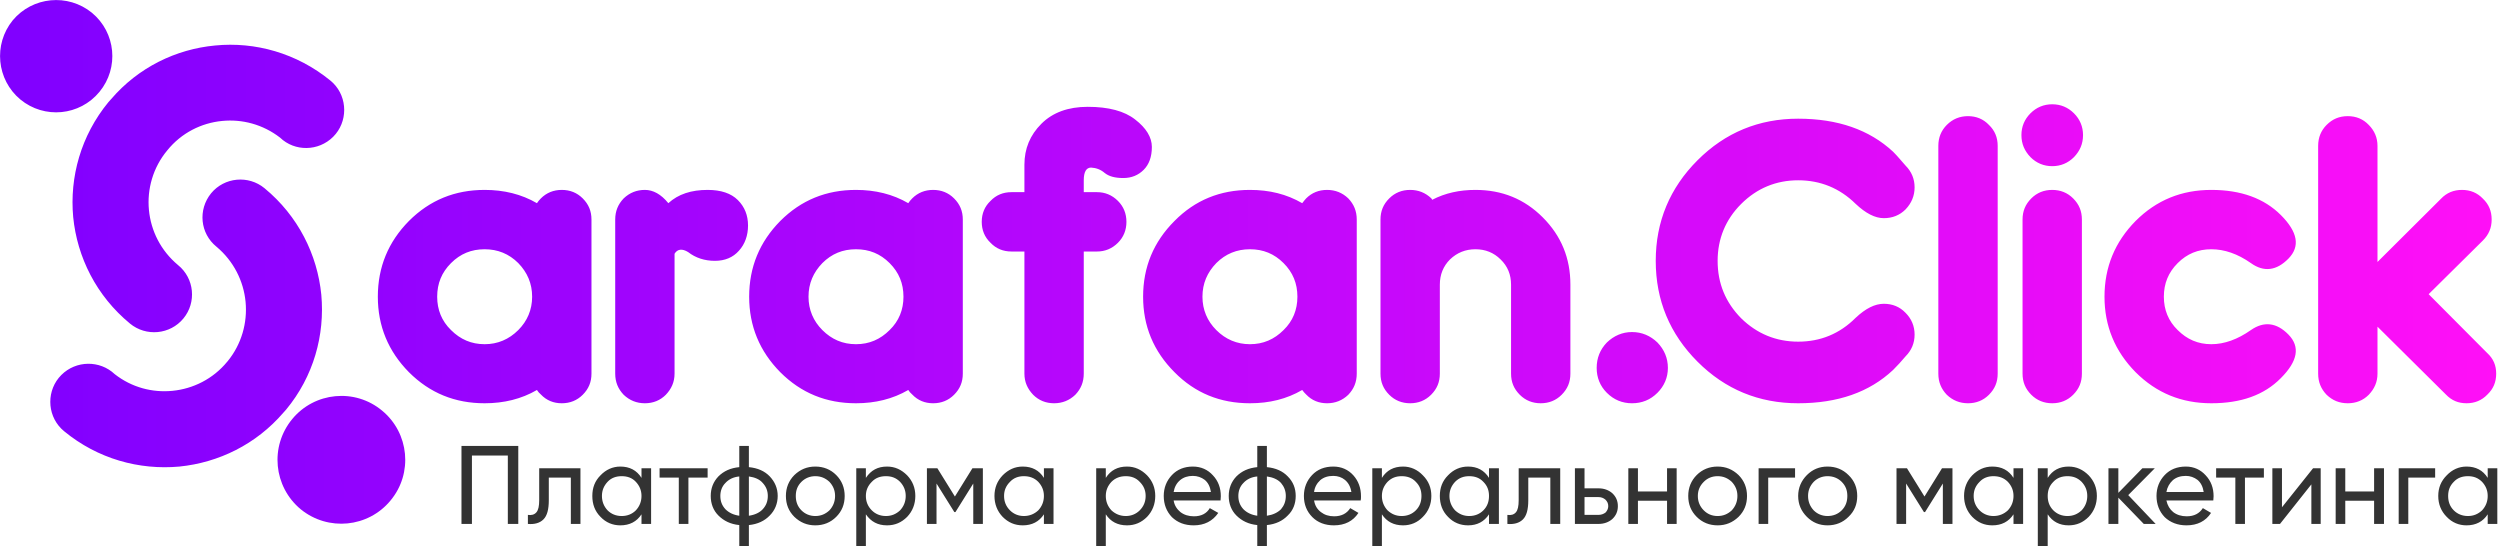 <?xml version="1.0" encoding="UTF-8"?> <svg xmlns="http://www.w3.org/2000/svg" width="366" height="80" viewBox="0 0 366 80" fill="none"> <g clip-path="url(#clip0_122_1503)"> <path fill-rule="evenodd" clip-rule="evenodd" d="M57.176 73.27C53.908 77.242 48.033 77.821 44.02 74.553C40.048 71.243 39.469 65.368 42.779 61.355C46.047 57.383 51.963 56.804 55.935 60.114C59.907 63.382 60.486 69.298 57.176 73.27ZM31.691 36.118C29.291 34.173 28.96 30.698 30.905 28.298C32.849 25.94 36.366 25.609 38.724 27.554C43.648 31.608 46.461 37.276 47.04 43.151C47.578 49.026 45.923 55.108 41.868 59.99L41.496 60.403C37.483 65.078 31.98 67.726 26.271 68.305C20.396 68.843 14.315 67.188 9.391 63.134L8.978 62.761C6.826 60.61 6.826 57.052 8.978 54.901C11.129 52.749 14.604 52.708 16.797 54.777C19.279 56.721 22.299 57.507 25.237 57.218C28.257 56.928 31.195 55.48 33.263 52.956L33.304 52.915C35.373 50.391 36.242 47.247 35.952 44.185C35.663 41.165 34.215 38.228 31.691 36.118ZM1.861 2.979C-0.993 6.495 -0.497 11.667 2.979 14.563C6.495 17.459 11.667 16.962 14.563 13.446C17.459 9.929 16.962 4.758 13.446 1.861C9.929 -0.993 4.758 -0.497 1.861 2.979ZM48.778 12.163C50.929 14.315 50.929 17.873 48.778 20.024C46.626 22.175 43.151 22.217 41 20.148C38.476 18.204 35.456 17.418 32.518 17.707C29.498 17.997 26.561 19.445 24.492 22.01C22.382 24.534 21.513 27.719 21.803 30.739C22.093 33.801 23.541 36.697 26.064 38.807C28.464 40.752 28.795 44.268 26.85 46.626C24.906 48.985 21.389 49.316 19.031 47.371C14.108 43.317 11.294 37.648 10.715 31.774C10.177 25.94 11.832 19.858 15.887 14.935L16.259 14.521C20.272 9.846 25.775 7.199 31.484 6.661C37.359 6.081 43.441 7.778 48.364 11.791L48.778 12.163ZM70.953 50.391C72.856 50.391 74.511 49.688 75.877 48.323C77.201 46.999 77.904 45.344 77.904 43.441C77.904 41.496 77.201 39.883 75.877 38.517C74.511 37.152 72.856 36.49 70.953 36.49C69.009 36.49 67.395 37.152 66.03 38.517C64.665 39.883 64.003 41.496 64.003 43.441C64.003 45.344 64.665 46.999 66.03 48.323C67.395 49.688 69.009 50.391 70.953 50.391ZM78.607 57.093C76.332 58.417 73.767 59.038 70.953 59.038C66.609 59.038 62.927 57.549 59.865 54.487C56.845 51.425 55.315 47.743 55.315 43.441C55.315 39.097 56.845 35.414 59.865 32.353C62.927 29.291 66.609 27.802 70.953 27.802C73.767 27.802 76.332 28.422 78.607 29.746C78.773 29.498 78.938 29.291 79.186 29.043C80.014 28.216 81.048 27.802 82.248 27.802C83.448 27.802 84.482 28.216 85.309 29.043C86.178 29.912 86.592 30.905 86.592 32.146V54.694C86.592 55.935 86.178 56.928 85.309 57.797C84.482 58.624 83.448 59.038 82.248 59.038C81.048 59.038 80.014 58.624 79.186 57.755C78.938 57.549 78.773 57.342 78.607 57.093ZM98.755 37.152V54.694C98.755 55.935 98.3 56.928 97.473 57.797C96.645 58.624 95.611 59.038 94.411 59.038C93.212 59.038 92.177 58.624 91.308 57.797C90.481 56.928 90.067 55.935 90.067 54.694V32.146C90.067 30.905 90.481 29.912 91.308 29.043C92.177 28.216 93.212 27.802 94.411 27.802C95.611 27.802 96.77 28.422 97.845 29.746C99.293 28.422 101.196 27.802 103.596 27.802C105.541 27.802 107.03 28.298 108.023 29.291C109.016 30.284 109.512 31.525 109.512 33.015C109.512 34.463 109.057 35.745 108.188 36.697C107.32 37.69 106.12 38.186 104.672 38.186C103.182 38.186 101.858 37.773 100.741 36.904C99.873 36.366 99.169 36.449 98.755 37.152ZM125.316 50.391C127.261 50.391 128.875 49.688 130.24 48.323C131.605 46.999 132.267 45.344 132.267 43.441C132.267 41.496 131.605 39.883 130.24 38.517C128.875 37.152 127.261 36.49 125.316 36.49C123.372 36.49 121.758 37.152 120.393 38.517C119.069 39.883 118.366 41.496 118.366 43.441C118.366 45.344 119.069 46.999 120.393 48.323C121.758 49.688 123.372 50.391 125.316 50.391ZM132.97 57.093C130.695 58.417 128.13 59.038 125.316 59.038C120.972 59.038 117.29 57.549 114.229 54.487C111.209 51.425 109.678 47.743 109.678 43.441C109.678 39.097 111.209 35.414 114.229 32.353C117.29 29.291 120.972 27.802 125.316 27.802C128.13 27.802 130.695 28.422 132.97 29.746C133.136 29.498 133.301 29.291 133.55 29.043C134.377 28.216 135.411 27.802 136.611 27.802C137.811 27.802 138.845 28.216 139.673 29.043C140.542 29.912 140.955 30.905 140.955 32.146V54.694C140.955 55.935 140.542 56.928 139.673 57.797C138.845 58.624 137.811 59.038 136.611 59.038C135.411 59.038 134.377 58.624 133.55 57.755C133.301 57.549 133.136 57.342 132.97 57.093ZM158.663 28.133H160.607C161.766 28.133 162.8 28.547 163.669 29.416C164.496 30.243 164.91 31.277 164.91 32.477C164.91 33.677 164.496 34.711 163.669 35.539C162.8 36.407 161.766 36.821 160.607 36.821H158.663V54.694C158.663 55.935 158.249 56.928 157.421 57.797C156.553 58.624 155.518 59.038 154.318 59.038C153.119 59.038 152.084 58.624 151.257 57.797C150.429 56.928 149.974 55.935 149.974 54.694V36.821H148.071C146.871 36.821 145.837 36.407 145.01 35.539C144.141 34.711 143.727 33.677 143.727 32.477C143.727 31.277 144.141 30.243 145.01 29.416C145.837 28.547 146.871 28.133 148.071 28.133H149.974V24.12C149.974 21.762 150.802 19.776 152.457 18.121C154.112 16.466 156.387 15.639 159.242 15.639C162.303 15.639 164.62 16.259 166.192 17.5C167.806 18.741 168.633 20.107 168.633 21.513C168.633 22.961 168.22 24.078 167.434 24.864C166.647 25.651 165.655 26.064 164.455 26.064C163.214 26.064 162.345 25.816 161.724 25.32C161.145 24.823 160.483 24.575 159.738 24.534C159.035 24.534 158.663 25.154 158.663 26.395V28.133ZM182.99 50.391C184.934 50.391 186.548 49.688 187.913 48.323C189.278 46.999 189.94 45.344 189.94 43.441C189.94 41.496 189.278 39.883 187.913 38.517C186.548 37.152 184.934 36.49 182.99 36.49C181.086 36.49 179.431 37.152 178.066 38.517C176.742 39.883 176.039 41.496 176.039 43.441C176.039 45.344 176.742 46.999 178.066 48.323C179.431 49.688 181.086 50.391 182.99 50.391ZM190.643 57.093C188.368 58.417 185.844 59.038 182.99 59.038C178.645 59.038 174.963 57.549 171.943 54.487C168.882 51.425 167.351 47.743 167.351 43.441C167.351 39.097 168.882 35.414 171.943 32.353C174.963 29.291 178.645 27.802 182.99 27.802C185.844 27.802 188.368 28.422 190.643 29.746C190.809 29.498 191.016 29.291 191.223 29.043C192.05 28.216 193.084 27.802 194.284 27.802C195.484 27.802 196.518 28.216 197.387 29.043C198.215 29.912 198.628 30.905 198.628 32.146V54.694C198.628 55.935 198.215 56.928 197.387 57.797C196.518 58.624 195.484 59.038 194.284 59.038C193.084 59.038 192.05 58.624 191.223 57.755C191.016 57.549 190.809 57.342 190.643 57.093ZM210.792 41.662V54.694C210.792 55.935 210.378 56.928 209.509 57.797C208.682 58.624 207.647 59.038 206.448 59.038C205.248 59.038 204.214 58.624 203.386 57.797C202.517 56.928 202.104 55.935 202.104 54.694V32.146C202.104 30.905 202.517 29.912 203.386 29.043C204.214 28.216 205.248 27.802 206.448 27.802C207.647 27.802 208.682 28.216 209.551 29.043C209.592 29.126 209.633 29.167 209.675 29.25C211.578 28.257 213.688 27.802 216.005 27.802C219.894 27.802 223.162 29.126 225.851 31.815C228.582 34.546 229.906 37.814 229.906 41.662V54.694C229.906 55.935 229.492 56.928 228.623 57.797C227.796 58.624 226.761 59.038 225.562 59.038C224.362 59.038 223.328 58.624 222.5 57.797C221.631 56.928 221.218 55.935 221.218 54.694V41.662C221.218 40.214 220.721 38.972 219.687 37.98C218.694 36.987 217.453 36.49 216.005 36.49C214.557 36.49 213.315 36.987 212.281 37.98C211.288 38.972 210.792 40.214 210.792 41.662ZM238.925 59.038C237.518 59.038 236.277 58.542 235.243 57.507C234.25 56.514 233.753 55.273 233.753 53.867C233.753 52.419 234.25 51.177 235.243 50.143C236.277 49.15 237.518 48.612 238.925 48.612C240.373 48.612 241.614 49.15 242.648 50.143C243.641 51.177 244.179 52.419 244.179 53.867C244.179 55.273 243.641 56.514 242.648 57.507C241.614 58.542 240.373 59.038 238.925 59.038ZM271.65 46.544C273.14 45.137 274.505 44.475 275.788 44.475C277.029 44.475 278.104 44.889 278.973 45.799C279.842 46.668 280.297 47.743 280.297 48.985C280.297 50.226 279.842 51.301 278.973 52.17C278.353 52.915 277.774 53.535 277.153 54.156C273.678 57.425 269.044 59.038 263.252 59.038C257.501 59.038 252.578 57.011 248.523 52.956C244.469 48.902 242.4 43.978 242.4 38.186C242.4 32.436 244.469 27.512 248.523 23.458C252.578 19.403 257.501 17.376 263.252 17.376C269.044 17.376 273.678 18.99 277.153 22.217C277.774 22.837 278.353 23.541 278.973 24.244C279.842 25.113 280.297 26.188 280.297 27.43C280.297 28.671 279.842 29.746 278.973 30.657C278.104 31.525 277.029 31.939 275.788 31.939C274.505 31.939 273.14 31.236 271.65 29.829C269.334 27.554 266.52 26.395 263.252 26.395C260.025 26.395 257.211 27.554 254.895 29.87C252.619 32.146 251.461 34.959 251.461 38.186C251.461 41.496 252.619 44.268 254.895 46.585C257.211 48.86 260.025 50.019 263.252 50.019C266.52 50.019 269.334 48.86 271.65 46.544ZM292.461 54.694C292.461 55.935 292.047 56.928 291.178 57.797C290.351 58.624 289.316 59.038 288.117 59.038C286.917 59.038 285.882 58.624 285.014 57.797C284.186 56.928 283.772 55.935 283.772 54.694V21.348C283.772 20.148 284.186 19.114 285.014 18.286C285.882 17.418 286.917 17.004 288.117 17.004C289.316 17.004 290.351 17.418 291.178 18.286C292.047 19.114 292.461 20.148 292.461 21.348V54.694ZM300.446 15.266C301.687 15.266 302.762 15.721 303.631 16.59C304.5 17.459 304.955 18.535 304.955 19.776C304.955 21.058 304.5 22.093 303.631 23.003C302.762 23.872 301.687 24.327 300.446 24.327C299.204 24.327 298.129 23.872 297.26 23.003C296.391 22.093 295.936 21.058 295.936 19.776C295.936 18.535 296.391 17.459 297.26 16.59C298.129 15.721 299.204 15.266 300.446 15.266ZM304.79 54.694C304.79 55.935 304.376 56.928 303.507 57.797C302.68 58.624 301.645 59.038 300.446 59.038C299.246 59.038 298.211 58.624 297.384 57.797C296.515 56.928 296.101 55.935 296.101 54.694V32.146C296.101 30.905 296.515 29.912 297.384 29.043C298.211 28.216 299.246 27.802 300.446 27.802C301.645 27.802 302.68 28.216 303.507 29.043C304.376 29.912 304.79 30.905 304.79 32.146V54.694ZM323.738 59.038C319.394 59.038 315.712 57.549 312.65 54.487C309.63 51.425 308.099 47.743 308.099 43.441C308.099 39.097 309.63 35.414 312.65 32.353C315.712 29.291 319.394 27.802 323.738 27.802C328.082 27.802 331.475 29.043 333.916 31.484C336.398 33.966 336.77 36.076 335.033 37.855C333.295 39.634 331.433 39.883 329.53 38.517C327.586 37.152 325.641 36.49 323.738 36.49C321.794 36.49 320.18 37.152 318.815 38.517C317.45 39.883 316.788 41.496 316.788 43.441C316.788 45.344 317.45 46.999 318.815 48.323C320.18 49.688 321.794 50.391 323.738 50.391C325.641 50.391 327.586 49.688 329.53 48.323C331.433 46.999 333.295 47.206 335.033 48.985C336.77 50.764 336.398 52.874 333.916 55.356C331.475 57.838 328.082 59.038 323.738 59.038ZM348.065 47.826V54.694C348.065 55.935 347.61 56.928 346.783 57.797C345.955 58.624 344.921 59.038 343.721 59.038C342.48 59.038 341.487 58.624 340.618 57.797C339.791 56.928 339.377 55.935 339.377 54.694V21.348C339.377 20.148 339.791 19.114 340.618 18.286C341.487 17.418 342.48 17.004 343.721 17.004C344.921 17.004 345.955 17.418 346.783 18.286C347.61 19.114 348.065 20.148 348.065 21.348V38.352L357.374 29.084C358.201 28.216 359.236 27.802 360.435 27.802C361.635 27.802 362.67 28.216 363.497 29.084C364.366 29.912 364.779 30.905 364.779 32.146C364.779 33.346 364.366 34.339 363.497 35.208L355.553 43.068L364.118 51.674C365.028 52.501 365.441 53.494 365.441 54.694C365.441 55.935 365.028 56.928 364.159 57.755C363.331 58.624 362.297 59.038 361.097 59.038C359.898 59.038 358.905 58.624 358.077 57.755L348.065 47.826Z" fill="url(#paint0_linear_122_1503)"></path> <path opacity="0.8" d="M75.876 65.285V76.704H74.346V66.692H69.091V76.704H67.561V65.285H75.876ZM84.978 68.554V76.704H83.572V69.919H80.345V73.229C80.345 74.594 80.096 75.504 79.558 76.042C79.021 76.58 78.235 76.787 77.283 76.704V75.38C77.821 75.463 78.235 75.339 78.524 75.008C78.814 74.677 78.938 74.097 78.938 73.229V68.554H84.978ZM93.915 68.554H95.321V76.704H93.915V75.297C93.211 76.373 92.177 76.911 90.812 76.911C89.695 76.911 88.702 76.497 87.916 75.67C87.088 74.842 86.716 73.808 86.716 72.608C86.716 71.408 87.088 70.415 87.916 69.588C88.702 68.76 89.695 68.305 90.812 68.305C92.177 68.305 93.211 68.843 93.915 69.96V68.554ZM91.019 75.546C91.846 75.546 92.549 75.256 93.087 74.718C93.625 74.139 93.915 73.436 93.915 72.608C93.915 71.781 93.625 71.119 93.087 70.539C92.549 69.96 91.846 69.712 91.019 69.712C90.191 69.712 89.488 69.96 88.95 70.539C88.412 71.119 88.123 71.781 88.123 72.608C88.123 73.436 88.412 74.139 88.95 74.718C89.488 75.256 90.191 75.546 91.019 75.546ZM103.596 68.554V69.919H100.783V76.704H99.376V69.919H96.562V68.554H103.596ZM112.698 69.753C113.442 70.539 113.856 71.491 113.856 72.608C113.856 73.725 113.442 74.718 112.698 75.463C111.953 76.249 110.919 76.745 109.636 76.869V79.972H108.23V76.869C106.947 76.745 105.954 76.249 105.168 75.463C104.423 74.718 104.051 73.725 104.051 72.608C104.051 71.491 104.423 70.539 105.168 69.753C105.954 68.967 106.947 68.512 108.23 68.388V65.285H109.636V68.388C110.919 68.512 111.953 68.967 112.698 69.753ZM105.458 72.608C105.458 73.394 105.706 74.015 106.202 74.553C106.699 75.049 107.361 75.38 108.23 75.504V69.753C107.361 69.836 106.699 70.167 106.202 70.705C105.706 71.201 105.458 71.863 105.458 72.608ZM109.636 75.504C110.505 75.38 111.208 75.049 111.663 74.553C112.16 74.015 112.408 73.394 112.408 72.608C112.408 71.863 112.16 71.243 111.663 70.705C111.208 70.167 110.505 69.877 109.636 69.753V75.504ZM122.42 75.67C121.593 76.497 120.558 76.911 119.359 76.911C118.159 76.911 117.166 76.497 116.297 75.67C115.47 74.842 115.056 73.849 115.056 72.608C115.056 71.408 115.47 70.374 116.297 69.546C117.166 68.719 118.159 68.305 119.359 68.305C120.558 68.305 121.593 68.719 122.42 69.546C123.248 70.374 123.661 71.408 123.661 72.608C123.661 73.849 123.248 74.842 122.42 75.67ZM119.359 75.546C120.186 75.546 120.848 75.256 121.427 74.718C121.965 74.139 122.255 73.436 122.255 72.608C122.255 71.781 121.965 71.119 121.427 70.539C120.848 70.002 120.186 69.712 119.359 69.712C118.573 69.712 117.869 70.002 117.331 70.539C116.752 71.119 116.504 71.781 116.504 72.608C116.504 73.436 116.752 74.139 117.331 74.718C117.869 75.256 118.573 75.546 119.359 75.546ZM129.867 68.305C131.026 68.305 131.977 68.76 132.805 69.588C133.591 70.415 134.004 71.408 134.004 72.608C134.004 73.808 133.591 74.842 132.805 75.67C131.977 76.497 131.026 76.911 129.867 76.911C128.502 76.911 127.509 76.373 126.764 75.297V79.972H125.358V68.554H126.764V69.96C127.509 68.843 128.502 68.305 129.867 68.305ZM129.702 75.546C130.529 75.546 131.191 75.256 131.77 74.718C132.308 74.139 132.598 73.436 132.598 72.608C132.598 71.781 132.308 71.119 131.77 70.539C131.191 69.96 130.529 69.712 129.702 69.712C128.874 69.712 128.171 69.96 127.633 70.539C127.054 71.119 126.764 71.781 126.764 72.608C126.764 73.436 127.054 74.139 127.633 74.718C128.171 75.256 128.874 75.546 129.702 75.546ZM143.892 68.554V76.704H142.486V70.788L139.879 74.966H139.714L137.107 70.788V76.704H135.701V68.554H137.232L139.797 72.691L142.362 68.554H143.892ZM152.829 68.554H154.236V76.704H152.829V75.297C152.126 76.373 151.091 76.911 149.726 76.911C148.568 76.911 147.616 76.497 146.789 75.67C146.002 74.842 145.589 73.808 145.589 72.608C145.589 71.408 146.002 70.415 146.789 69.588C147.616 68.76 148.568 68.305 149.726 68.305C151.091 68.305 152.126 68.843 152.829 69.96V68.554ZM149.891 75.546C150.719 75.546 151.422 75.256 152.001 74.718C152.539 74.139 152.829 73.436 152.829 72.608C152.829 71.781 152.539 71.119 152.001 70.539C151.422 69.96 150.719 69.712 149.891 69.712C149.105 69.712 148.402 69.96 147.864 70.539C147.285 71.119 146.995 71.781 146.995 72.608C146.995 73.436 147.285 74.139 147.864 74.718C148.402 75.256 149.105 75.546 149.891 75.546ZM164.992 68.305C166.151 68.305 167.102 68.76 167.93 69.588C168.716 70.415 169.13 71.408 169.13 72.608C169.13 73.808 168.716 74.842 167.93 75.67C167.102 76.497 166.151 76.911 164.992 76.911C163.627 76.911 162.593 76.373 161.889 75.297V79.972H160.483V68.554H161.889V69.96C162.593 68.843 163.627 68.305 164.992 68.305ZM164.827 75.546C165.613 75.546 166.316 75.256 166.854 74.718C167.433 74.139 167.723 73.436 167.723 72.608C167.723 71.781 167.433 71.119 166.854 70.539C166.316 69.96 165.613 69.712 164.827 69.712C163.999 69.712 163.296 69.96 162.717 70.539C162.179 71.119 161.889 71.781 161.889 72.608C161.889 73.436 162.179 74.139 162.717 74.718C163.296 75.256 163.999 75.546 164.827 75.546ZM171.819 73.27C171.943 74.015 172.315 74.553 172.812 74.966C173.35 75.38 174.012 75.587 174.798 75.587C175.873 75.587 176.659 75.173 177.114 74.387L178.356 75.09C177.528 76.29 176.328 76.911 174.756 76.911C173.432 76.911 172.398 76.497 171.571 75.711C170.784 74.883 170.371 73.849 170.371 72.608C170.371 71.408 170.784 70.374 171.571 69.546C172.357 68.719 173.391 68.305 174.632 68.305C175.832 68.305 176.825 68.76 177.57 69.588C178.356 70.415 178.728 71.45 178.728 72.649C178.728 72.856 178.687 73.063 178.687 73.27H171.819ZM174.632 69.671C173.887 69.671 173.267 69.877 172.77 70.291C172.233 70.746 171.943 71.326 171.819 72.029H177.28C177.156 71.243 176.866 70.664 176.37 70.25C175.873 69.877 175.294 69.671 174.632 69.671ZM188.533 69.753C189.319 70.539 189.692 71.491 189.692 72.608C189.692 73.725 189.319 74.718 188.533 75.463C187.789 76.249 186.754 76.745 185.472 76.869V79.972H184.065V76.869C182.782 76.745 181.79 76.249 181.003 75.463C180.259 74.718 179.886 73.725 179.886 72.608C179.886 71.491 180.259 70.539 181.003 69.753C181.79 68.967 182.782 68.512 184.065 68.388V65.285H185.472V68.388C186.754 68.512 187.789 68.967 188.533 69.753ZM181.293 72.608C181.293 73.394 181.541 74.015 182.038 74.553C182.534 75.049 183.196 75.38 184.065 75.504V69.753C183.196 69.836 182.534 70.167 182.038 70.705C181.541 71.201 181.293 71.863 181.293 72.608ZM185.472 75.504C186.34 75.38 187.044 75.049 187.54 74.553C187.995 74.015 188.244 73.394 188.244 72.608C188.244 71.863 187.995 71.243 187.54 70.705C187.044 70.167 186.34 69.877 185.472 69.753V75.504ZM192.381 73.27C192.505 74.015 192.836 74.553 193.374 74.966C193.912 75.38 194.532 75.587 195.318 75.587C196.394 75.587 197.18 75.173 197.676 74.387L198.876 75.09C198.09 76.29 196.89 76.911 195.277 76.911C193.994 76.911 192.919 76.497 192.133 75.711C191.305 74.883 190.891 73.849 190.891 72.608C190.891 71.408 191.305 70.374 192.091 69.546C192.877 68.719 193.912 68.305 195.194 68.305C196.394 68.305 197.387 68.76 198.132 69.588C198.876 70.415 199.249 71.45 199.249 72.649C199.249 72.856 199.249 73.063 199.207 73.27H192.381ZM195.194 69.671C194.408 69.671 193.787 69.877 193.291 70.291C192.795 70.746 192.464 71.326 192.381 72.029H197.842C197.718 71.243 197.387 70.664 196.89 70.25C196.435 69.877 195.856 69.671 195.194 69.671ZM205.413 68.305C206.53 68.305 207.523 68.76 208.309 69.588C209.137 70.415 209.55 71.408 209.55 72.608C209.55 73.808 209.137 74.842 208.309 75.67C207.523 76.497 206.53 76.911 205.413 76.911C204.048 76.911 203.014 76.373 202.31 75.297V79.972H200.904V68.554H202.31V69.96C203.014 68.843 204.048 68.305 205.413 68.305ZM205.206 75.546C206.034 75.546 206.737 75.256 207.275 74.718C207.854 74.139 208.102 73.436 208.102 72.608C208.102 71.781 207.854 71.119 207.275 70.539C206.737 69.96 206.034 69.712 205.206 69.712C204.379 69.712 203.717 69.96 203.138 70.539C202.6 71.119 202.31 71.781 202.31 72.608C202.31 73.436 202.6 74.139 203.138 74.718C203.717 75.256 204.379 75.546 205.206 75.546ZM217.99 68.554H219.438V76.704H217.99V75.297C217.287 76.373 216.253 76.911 214.929 76.911C213.77 76.911 212.777 76.497 211.991 75.67C211.164 74.842 210.792 73.808 210.792 72.608C210.792 71.408 211.164 70.415 211.991 69.588C212.777 68.76 213.77 68.305 214.929 68.305C216.253 68.305 217.287 68.843 217.99 69.96V68.554ZM215.094 75.546C215.922 75.546 216.625 75.256 217.163 74.718C217.742 74.139 217.99 73.436 217.99 72.608C217.99 71.781 217.742 71.119 217.163 70.539C216.625 69.96 215.922 69.712 215.094 69.712C214.267 69.712 213.605 69.96 213.026 70.539C212.488 71.119 212.198 71.781 212.198 72.608C212.198 73.436 212.488 74.139 213.026 74.718C213.605 75.256 214.267 75.546 215.094 75.546ZM228.416 68.554V76.704H226.968V69.919H223.741V73.229C223.741 74.594 223.493 75.504 222.955 76.042C222.417 76.58 221.631 76.787 220.68 76.704V75.38C221.217 75.463 221.631 75.339 221.921 75.008C222.21 74.677 222.334 74.097 222.334 73.229V68.554H228.416ZM234.001 71.491C234.829 71.491 235.491 71.739 236.029 72.194C236.566 72.691 236.856 73.311 236.856 74.097C236.856 74.883 236.566 75.504 236.029 76.001C235.491 76.456 234.829 76.704 234.001 76.704H230.567V68.554H231.974V71.491H234.001ZM234.001 75.38C234.415 75.38 234.746 75.256 235.036 75.049C235.284 74.801 235.449 74.47 235.449 74.097C235.449 73.684 235.284 73.394 235.036 73.146C234.746 72.898 234.415 72.773 234.001 72.773H231.974V75.38H234.001ZM244.055 68.554H245.462V76.704H244.055V73.311H239.794V76.704H238.387V68.554H239.794V71.946H244.055V68.554ZM254.522 75.67C253.653 76.497 252.66 76.911 251.461 76.911C250.261 76.911 249.226 76.497 248.399 75.67C247.572 74.842 247.158 73.849 247.158 72.608C247.158 71.408 247.572 70.374 248.399 69.546C249.226 68.719 250.261 68.305 251.461 68.305C252.66 68.305 253.653 68.719 254.522 69.546C255.35 70.374 255.763 71.408 255.763 72.608C255.763 73.849 255.35 74.842 254.522 75.67ZM251.461 75.546C252.288 75.546 252.95 75.256 253.529 74.718C254.067 74.139 254.357 73.436 254.357 72.608C254.357 71.781 254.067 71.119 253.529 70.539C252.95 70.002 252.288 69.712 251.461 69.712C250.633 69.712 249.971 70.002 249.433 70.539C248.854 71.119 248.564 71.781 248.564 72.608C248.564 73.436 248.854 74.139 249.433 74.718C249.971 75.256 250.633 75.546 251.461 75.546ZM262.797 68.554V69.919H258.866V76.704H257.46V68.554H262.797ZM270.616 75.67C269.788 76.497 268.754 76.911 267.554 76.911C266.355 76.911 265.362 76.497 264.534 75.67C263.707 74.842 263.252 73.849 263.252 72.608C263.252 71.408 263.707 70.374 264.534 69.546C265.362 68.719 266.355 68.305 267.554 68.305C268.754 68.305 269.788 68.719 270.616 69.546C271.485 70.374 271.898 71.408 271.898 72.608C271.898 73.849 271.485 74.842 270.616 75.67ZM267.554 75.546C268.382 75.546 269.085 75.256 269.623 74.718C270.202 74.139 270.45 73.436 270.45 72.608C270.45 71.781 270.202 71.119 269.623 70.539C269.085 70.002 268.382 69.712 267.554 69.712C266.768 69.712 266.065 70.002 265.527 70.539C264.989 71.119 264.7 71.781 264.7 72.608C264.7 73.436 264.989 74.139 265.527 74.718C266.065 75.256 266.768 75.546 267.554 75.546ZM285.841 68.554V76.704H284.434V70.788L281.828 74.966H281.662L279.056 70.788V76.704H277.649V68.554H279.18L281.745 72.691L284.31 68.554H285.841ZM294.777 68.554H296.184V76.704H294.777V75.297C294.074 76.373 293.04 76.911 291.674 76.911C290.516 76.911 289.564 76.497 288.737 75.67C287.951 74.842 287.537 73.808 287.537 72.608C287.537 71.408 287.951 70.415 288.737 69.588C289.564 68.76 290.516 68.305 291.674 68.305C293.04 68.305 294.074 68.843 294.777 69.96V68.554ZM291.84 75.546C292.667 75.546 293.371 75.256 293.95 74.718C294.488 74.139 294.777 73.436 294.777 72.608C294.777 71.781 294.488 71.119 293.95 70.539C293.371 69.96 292.667 69.712 291.84 69.712C291.054 69.712 290.35 69.96 289.813 70.539C289.233 71.119 288.944 71.781 288.944 72.608C288.944 73.436 289.233 74.139 289.813 74.718C290.35 75.256 291.054 75.546 291.84 75.546ZM302.845 68.305C304.003 68.305 304.955 68.76 305.782 69.588C306.568 70.415 306.982 71.408 306.982 72.608C306.982 73.808 306.568 74.842 305.782 75.67C304.955 76.497 304.003 76.911 302.845 76.911C301.521 76.911 300.487 76.373 299.783 75.297V79.972H298.335V68.554H299.783V69.96C300.487 68.843 301.521 68.305 302.845 68.305ZM302.679 75.546C303.507 75.546 304.169 75.256 304.748 74.718C305.286 74.139 305.576 73.436 305.576 72.608C305.576 71.781 305.286 71.119 304.748 70.539C304.169 69.96 303.507 69.712 302.679 69.712C301.852 69.712 301.149 69.96 300.611 70.539C300.032 71.119 299.783 71.781 299.783 72.608C299.783 73.436 300.032 74.139 300.611 74.718C301.149 75.256 301.852 75.546 302.679 75.546ZM315.588 76.704H313.85L310.126 72.856V76.704H308.678V68.554H310.126V72.153L313.643 68.554H315.463L311.574 72.484L315.588 76.704ZM317.16 73.27C317.325 74.015 317.656 74.553 318.153 74.966C318.691 75.38 319.352 75.587 320.139 75.587C321.214 75.587 322 75.173 322.497 74.387L323.697 75.09C322.911 76.29 321.711 76.911 320.097 76.911C318.815 76.911 317.739 76.497 316.912 75.711C316.125 74.883 315.712 73.849 315.712 72.608C315.712 71.408 316.125 70.374 316.912 69.546C317.698 68.719 318.732 68.305 320.014 68.305C321.173 68.305 322.166 68.76 322.911 69.588C323.697 70.415 324.069 71.45 324.069 72.649C324.069 72.856 324.028 73.063 324.028 73.27H317.16ZM320.014 69.671C319.228 69.671 318.608 69.877 318.111 70.291C317.615 70.746 317.284 71.326 317.16 72.029H322.621C322.497 71.243 322.207 70.664 321.711 70.25C321.214 69.877 320.635 69.671 320.014 69.671ZM331.433 68.554V69.919H328.661V76.704H327.255V69.919H324.441V68.554H331.433ZM338.632 68.554H339.749V76.704H338.384V70.912L333.791 76.704H332.674V68.554H334.081V74.263L338.632 68.554ZM347.568 68.554H349.016V76.704H347.568V73.311H343.348V76.704H341.942V68.554H343.348V71.946H347.568V68.554ZM356.505 68.554V69.919H352.574V76.704H351.168V68.554H356.505ZM364.2 68.554H365.607V76.704H364.2V75.297C363.497 76.373 362.462 76.911 361.097 76.911C359.98 76.911 358.987 76.497 358.201 75.67C357.374 74.842 356.96 73.808 356.96 72.608C356.96 71.408 357.374 70.415 358.201 69.588C358.987 68.76 359.98 68.305 361.097 68.305C362.462 68.305 363.497 68.843 364.2 69.96V68.554ZM361.304 75.546C362.131 75.546 362.793 75.256 363.373 74.718C363.91 74.139 364.2 73.436 364.2 72.608C364.2 71.781 363.91 71.119 363.373 70.539C362.793 69.96 362.131 69.712 361.304 69.712C360.477 69.712 359.773 69.96 359.235 70.539C358.656 71.119 358.408 71.781 358.408 72.608C358.408 73.436 358.656 74.139 359.235 74.718C359.773 75.256 360.477 75.546 361.304 75.546Z" fill="black"></path> </g> <defs> <linearGradient id="paint0_linear_122_1503" x1="-0" y1="38.337" x2="365.46" y2="38.337" gradientUnits="userSpaceOnUse"> <stop stop-color="#8000FF"></stop> <stop offset="1" stop-color="#FF0FF7"></stop> </linearGradient> <clipPath id="clip0_122_1503"> <rect width="365.607" height="79.973" fill="white"></rect> </clipPath> </defs> </svg> 